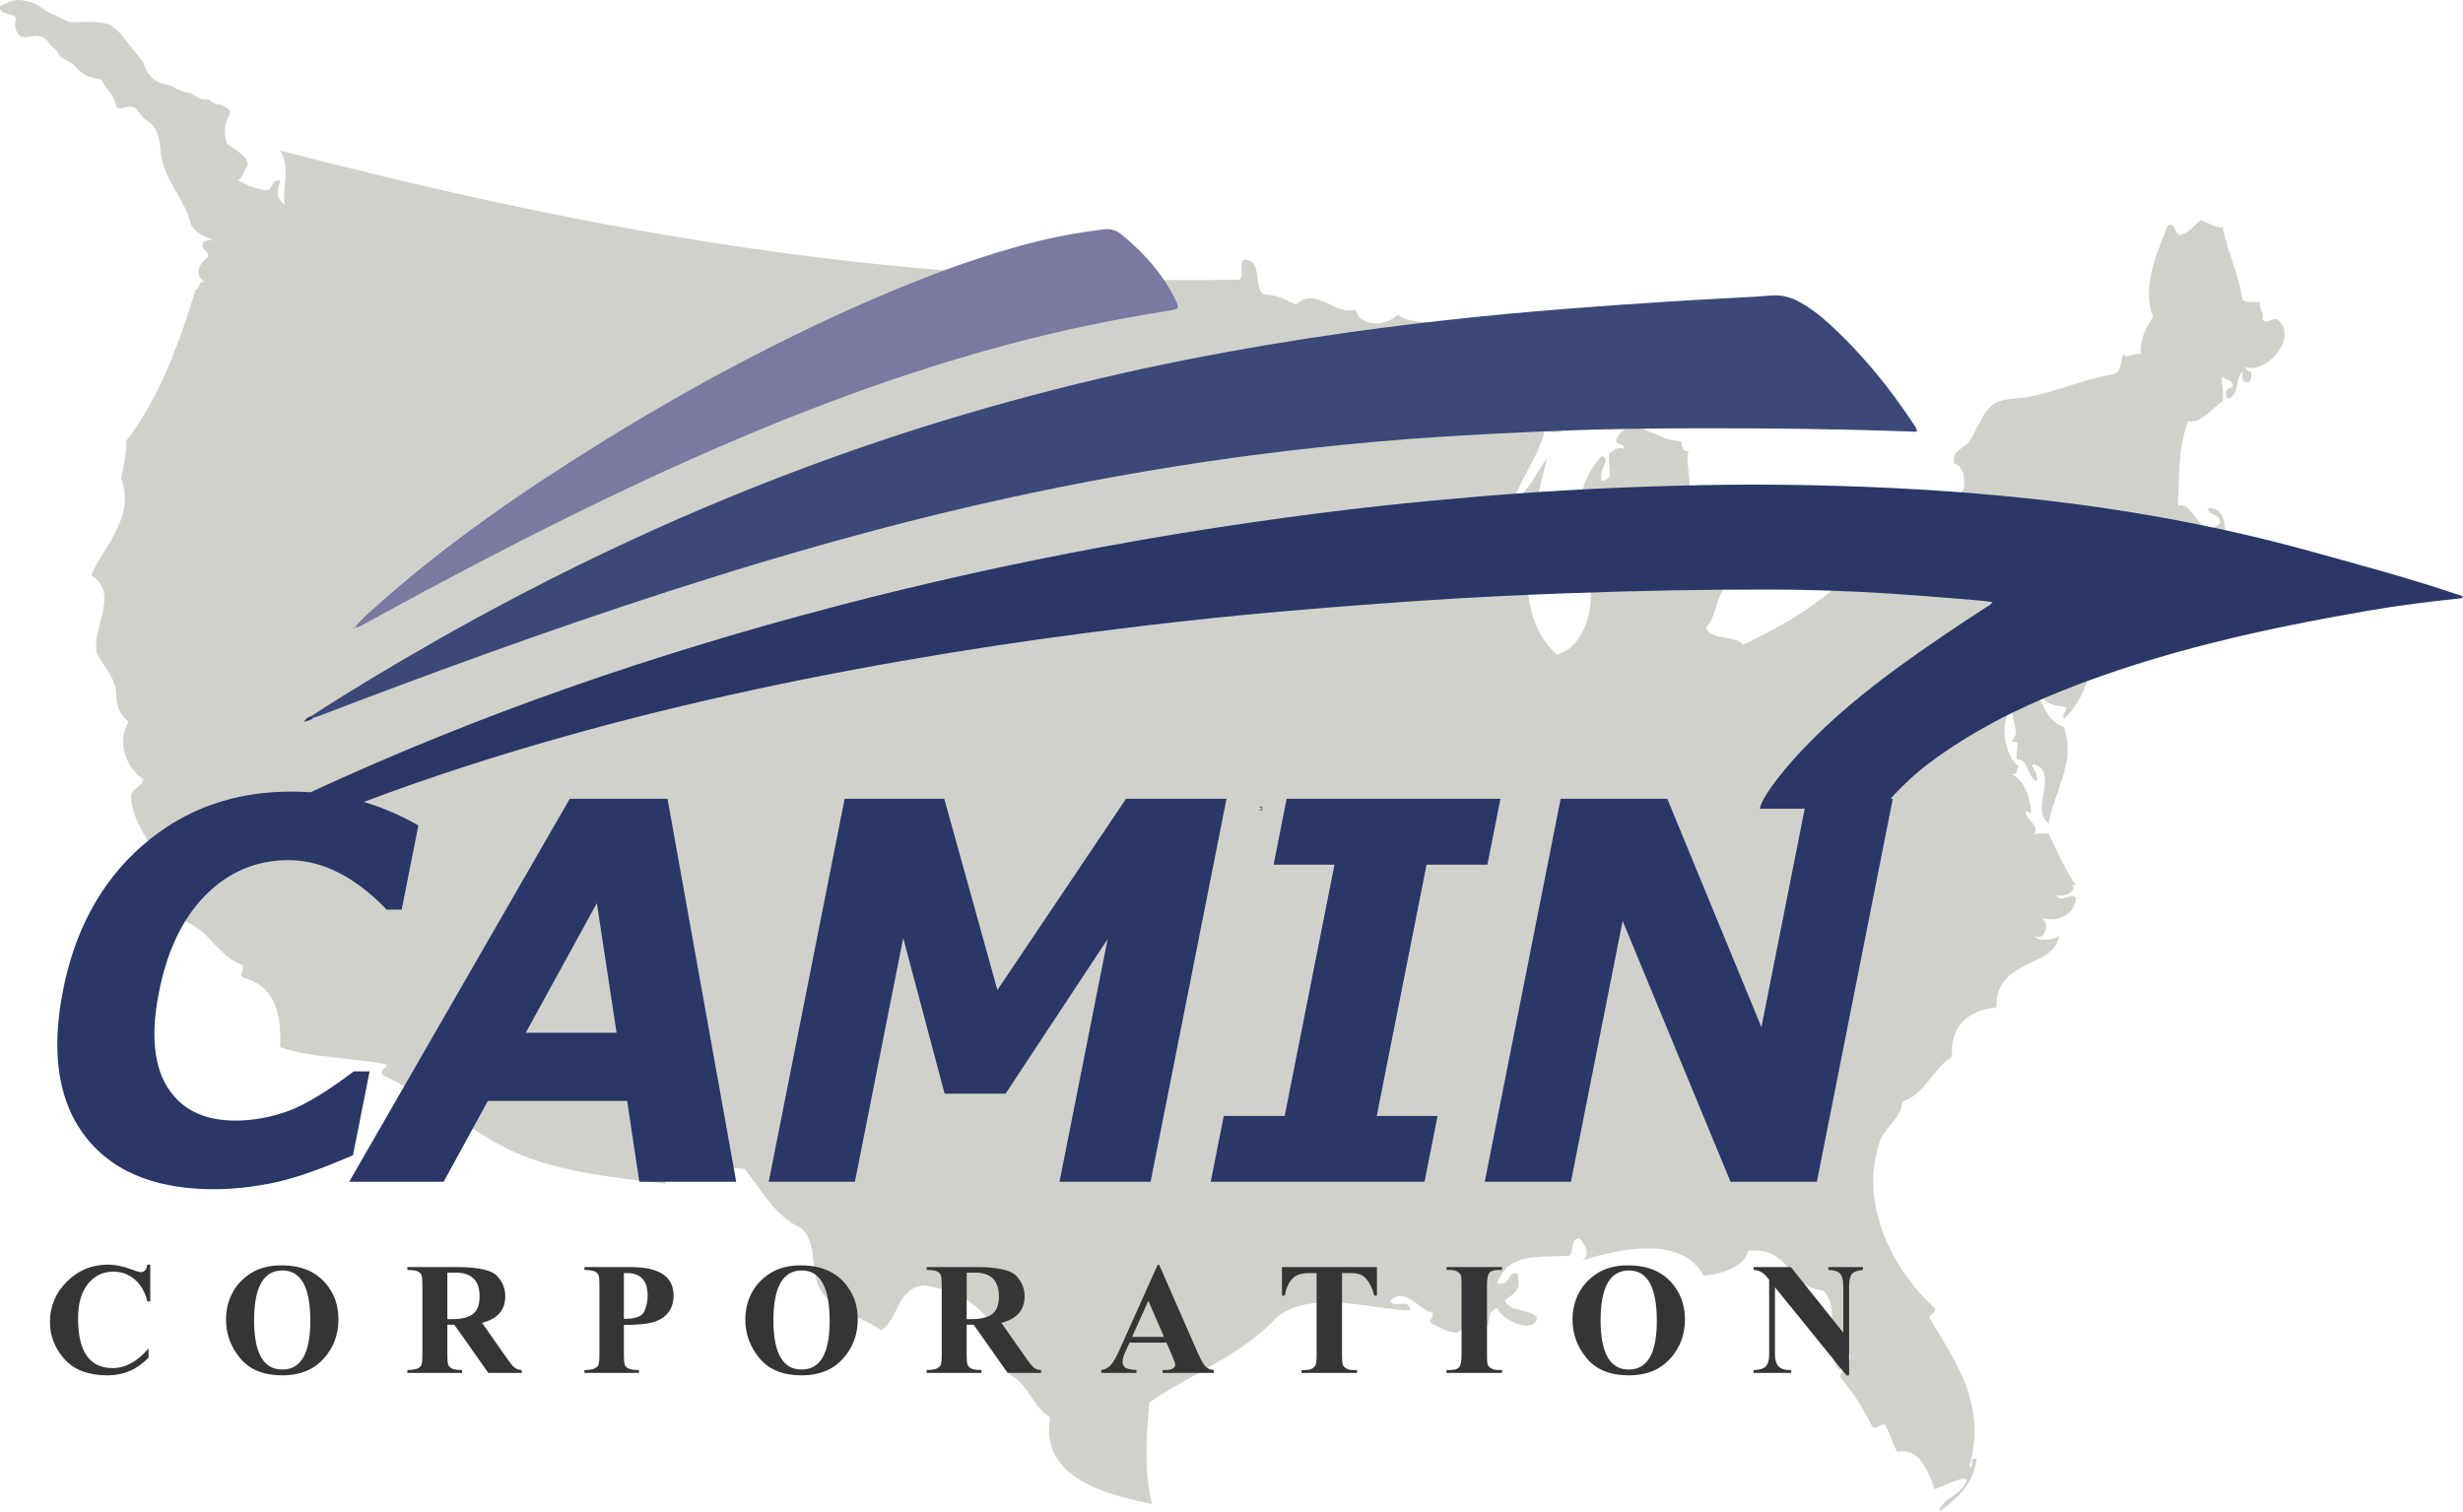 <?xml version="1.0" encoding="UTF-8"?>
<!DOCTYPE svg PUBLIC "-//W3C//DTD SVG 1.1//EN" "http://www.w3.org/Graphics/SVG/1.1/DTD/svg11.dtd">
<!-- Creator: CorelDRAW 2018 -->
<svg xmlns="http://www.w3.org/2000/svg" xml:space="preserve" width="26.095mm" height="16.018mm" version="1.1" style="shape-rendering:geometricPrecision; text-rendering:geometricPrecision; image-rendering:optimizeQuality; fill-rule:evenodd; clip-rule:evenodd"
viewBox="0 0 2609.5 1601.8"
 xmlns:xlink="http://www.w3.org/1999/xlink">
 <defs>
  <style type="text/css">
   <![CDATA[
    .fil4 {fill:#373435}
    .fil1 {fill:#2A3767}
    .fil0 {fill:#D1D1CC}
    .fil3 {fill:#7979A1;fill-rule:nonzero}
    .fil2 {fill:#3C4978;fill-rule:nonzero}
   ]]>
  </style>
 </defs>
 <g id="Capa_x0020_3">
  <g id="_1085991864">
   <path class="fil0" d="M2412.79 338.49c-8.28,-1.31 -10.29,5.74 -15.79,0 2.11,-9.12 -3.93,-10.11 -2.64,-18.42 -6.98,-0.03 -15.02,1 -18.42,-2.63 -4.38,-28.08 -15.53,-49.39 -21.05,-76.32 -10.41,-0.13 -15.26,-5.8 -23.69,-7.9 -6.49,5.8 -11.55,13.02 -21.06,15.79 -7.42,-0.47 -3.28,-12.51 -13.16,-10.53 -10.36,25.4 -28.8,65.57 -15.79,97.38 -6.76,10.79 -13.8,21.29 -13.15,39.48 -9.45,-2.18 -12.74,5.94 -18.43,0 -2.61,7.92 -1.95,19.11 -10.53,21.05 -27.29,4.84 -57.77,17.08 -86.85,23.69 -13.93,3.17 -28.43,0.85 -39.48,7.9 -12.77,8.14 -17.18,26.91 -26.32,39.48 -6.34,8.72 -19.42,10.07 -15.79,23.69 12.16,4.21 9.87,18.31 10.53,26.31 -24.83,35.79 -71.03,18.36 -110.54,36.85 0.75,12.42 8.67,17.65 13.16,26.31 -33.92,45.92 -82.82,76.86 -136.86,102.65 -8.34,-10.96 -34.79,-3.8 -39.47,-18.42 13.68,-13.1 11.04,-48.96 31.58,-47.37 -2.55,-34.31 -7.05,-66.65 -28.95,-81.59 -17.25,2.06 -14.89,23.71 -28.95,28.95 -10.49,1.71 -7.55,-10.01 -7.9,-18.42 30.15,-7.79 9.92,-54.32 15.8,-68.44 -6.95,0.81 -6.8,-5.49 -7.9,-10.52 -28.37,-0.13 -52.63,-31.61 -68.44,-2.63 -2.31,8.45 8.68,3.6 7.9,10.52 -9.1,-2.09 -11.11,2.93 -15.79,5.27 -1.99,16.02 7.18,26.83 -7.9,28.95 -4.02,-12.64 11.18,-22.56 0,-26.33 -24.17,26.47 -25.47,54.61 -28.94,100.02 29.34,28.37 20.61,99.39 -18.43,110.54 -55.13,-49.54 -24.22,-151.49 -10.52,-207.92 -10.69,13.03 -21.72,39.66 -34.22,42.11 8.85,-25.37 24.89,-43.54 31.59,-71.06 22.54,5.75 35.38,-11.25 63.16,-18.42 23.39,3.85 44.06,-0.21 60.53,-2.64 -11.92,-2.11 -15.14,-12.93 -13.16,-28.94 -14.05,0.39 -24.54,10.97 -36.84,5.26 0,-5.26 0,-10.53 0,-15.8 -38.32,4.27 -58.19,28.98 -92.12,23.69 -4.45,-21.33 -34.59,-25.69 -42.11,-15.79 4.04,-17 17.8,-24.31 26.32,-36.84 -26.01,0.32 -35.17,17.47 -47.38,31.58 -17.99,10.08 -38.92,17.22 -55.27,28.95 -2.81,-9.94 -15.61,0.09 -18.42,-5.26 2.34,-5.56 8.01,-7.78 7.89,-15.79 -13.48,-4.99 -30.81,21.34 -50,10.52 19.19,-10.65 27.03,-34.56 44.74,-47.37 14.88,-10.76 36.53,-8.66 47.38,-26.32 -15.5,-3.06 -40.22,-1.09 -50.01,-10.53 -13.59,14 -41.11,12.55 -44.74,-5.26 -22.63,6.95 -41.73,-25.31 -63.17,-5.27 -10.9,-4 -19,-10.82 -34.21,-10.52 -11.48,-7.83 -0.7,-37.91 -21.05,-36.85 -6.05,2.74 1.24,18.79 -5.28,21.06 -389.77,7.28 -718.84,-60.19 -1015.9,-136.86 12.24,19.27 1.15,42.57 5.27,57.9 -12.53,-9.97 -6.3,-18.27 -5.27,-26.32 -10.59,-1.82 -6.46,11.09 -15.79,10.53 -11.75,-1.96 -21.2,-6.22 -29.87,-11.25 5.49,1.71 6.41,-8.41 9.44,-11.93 9.38,-10.88 -19.6,-24.25 -20.3,-26.65 -8.73,-29.75 15.07,-31.28 -4.53,-39.89 -6.76,-2.97 -4.95,0.93 -14.75,-6.47 -1.75,-1.31 -5.85,3.33 -17.24,-6.11 -0.09,-0.08 -15.71,-3.04 -22.26,-8.41 -2.64,-2.16 -21.88,1.07 -29.95,-25.39 -0.17,-0.57 -22.05,-27.31 -24.88,-31.07 -0.6,-0.79 -9.72,-8.43 -9.77,-8.42 -13.46,-3.78 -26.05,-3.13 -39.89,-2.47 -6.91,0.33 -13.07,-5.97 -21.58,-8.78 -7.74,-2.55 -13.18,-9.56 -21.87,-12.17 -15.68,-4.7 -18.8,-2.78 -32.6,3.22 -1.47,0.63 -1.9,6.59 4.57,8.05 18.4,4.17 8.05,7.09 10.98,16.54 6.3,20.36 23.19,-2.53 34.72,14.29 4.44,6.49 7.02,5.2 10.74,12.14 4.31,8.07 10.56,5.32 18.18,13.81 4.28,4.76 9.72,9.74 16.13,10.99 0.7,0.14 11.13,2.83 11.65,3.01 0.17,5.25 11.62,12.84 15.2,27.19 2.17,8.72 16.75,-5.84 23.65,6.2 9.37,16.32 20.62,6.55 23.53,42.21 2.42,29.5 24.08,47.77 31.54,75.82 2.03,7.62 12.8,14.8 23.72,17.89l0.17 0.29c-4.58,-0.2 -8.18,0.58 -10.53,2.62 -2.81,9.84 6.54,7.51 5.27,15.8 -10.88,6.9 -14.8,20.48 -2.64,26.32 -8.45,-2.31 -5.45,6.82 -10.52,7.89 -18.28,59.81 -39.62,116.54 -73.69,160.55 0.71,15.62 -2.87,26.95 -5.27,39.47 15.77,40.8 -19.17,72.86 -31.58,102.65 29.69,18.86 2.09,53.55 5.26,78.96 1.38,10.99 20.19,27.62 21.06,44.74 0.85,16.72 2.45,21.91 13.16,31.58 -13.93,22.54 -0.33,51.79 15.79,60.53 -1.46,9.08 -12.1,8.96 -13.16,18.42 1.07,34.58 34.6,62.03 36.84,92.12 1.04,13.88 -12.6,23.93 -2.62,36.85 46.04,-1.31 51.04,38.44 84.21,50.01 1.57,8.39 -4.94,8.13 0,13.15 30.65,7.08 41.56,33.9 39.48,73.7 32.28,11.58 76.67,11.06 113.17,18.42 -0.03,5.23 -7.18,3.35 -5.26,10.52 41.38,20.41 80.34,48.63 118.43,71.06 49.1,28.92 107.09,35.96 181.6,44.75 1.35,-9.18 1.19,-19.87 5.27,-26.32 25.7,4.13 50.87,8.79 78.96,10.53 18.22,23.01 32.11,50.35 60.52,63.16 14.87,15.89 10.16,33.17 15.8,55.27 7.45,29.23 44.49,36.07 68.43,52.64 18.81,-11.89 16.42,-44.98 44.74,-47.37 55.74,6.55 82.98,41.59 92.12,94.74 18.97,9.98 23.82,34.07 42.1,44.75 -11.61,66.22 63.01,82.38 107.92,92.11 -8.31,-35.04 -6.49,-69.69 -2.64,-107.9 44.42,-30.16 98.53,-50.61 134.23,-89.49 37.47,-31.32 103.44,-8.11 142.12,-7.9 -1.49,-14.8 -17.61,-0.45 -21.05,-10.52 16.5,-15.28 29.63,10.37 44.73,13.16 0.6,4.98 -2.96,5.81 -2.62,10.53 9.16,3.99 16.32,9.98 28.94,10.52 6.52,-4.88 9.9,-12.91 21.07,-13.15 8.68,5.23 -6.53,11.24 0,13.15 20.86,-6.47 4.68,-20.06 21.04,-26.31 3.97,12.51 39.39,29.2 42.12,10.52 -7.39,-10.16 -29.2,-5.89 -34.22,-18.42 8.25,-6.93 18.66,-9.26 13.16,-28.95 -11.69,-1.16 -6.51,14.54 -21.06,10.53 11.73,-31.33 39.17,-27.37 76.33,-28.95 5.19,-4.47 0.99,-18.32 10.53,-18.42 5.52,4.33 12.73,19.26 2.63,23.68 43.5,-14.22 106.85,-25.86 128.96,15.79 23.33,-1.94 44.56,-11.57 47.38,-26.32 45.05,-4.7 42.15,38.55 78.95,42.12 22.04,17.96 -3.07,66.97 18.43,84.21 6.45,-7.35 -2.02,-17.72 0,-18.42 3.93,0.44 9.71,-0.94 10.52,2.63 1.09,12.49 -9.93,12.87 -10.52,23.69 13.69,15.25 24.76,33.13 34.21,52.64 7.44,2.17 6.82,-3.71 13.16,-2.64 5.38,8.66 8.2,19.88 13.16,28.96 23.11,-5.29 32.96,19.98 39.47,39.47 10,-3.24 27.24,-13.02 34.22,-10.52 -3.51,15.83 -29.85,22.73 -28.95,34.21 18.34,-13.25 35.17,-28 39.49,-55.27 -9.37,-4.1 -1.59,8.94 -7.91,7.89 19.89,-68.98 -18.12,-116.23 -42.1,-157.91 0.03,-5.22 7.18,-3.34 5.25,-10.52 -39.81,-35.68 -81.85,-107.11 -57.89,-176.35 5.56,-16.09 23.37,-25.12 23.68,-42.1 25.07,-8.27 31.6,-35.09 52.64,-47.37 -1.49,-34.84 17.45,-49.24 47.38,-52.65 -2.34,-52.11 64.24,-42.18 65.79,-76.32 -2.06,4.63 -22.78,7.83 -26.32,0 10.98,8.77 18.35,-14.12 7.9,-18.42 17.02,4.89 35.26,-2.74 36.85,-21.06 -4.21,-7.19 -16.07,6.15 -21.06,-2.63 9.36,0.6 15.77,-1.77 18.43,-7.9l-1.32 -3.94 3.95 1.31c-11.18,-16.89 -20.12,-36.03 -28.96,-55.27 -5.97,0.03 -12.69,-0.7 -16.64,1.36 10.45,-8.69 -12.09,-18.92 -7.04,-25.04 2.64,-0.01 3.13,2.13 5.26,2.63 -1.52,-19.54 -7.37,-34.74 -21.05,-42.11 7.08,1.81 5.08,-5.44 7.89,-7.9 -18.28,-11.7 -21.13,-60.52 -2.63,-63.16 -11.93,11.01 7.62,24.16 -5.26,36.84 11.8,0.16 4.34,3.75 5.26,18.42 14.01,0.92 11.12,18.71 21.05,23.69 3.86,-9.36 -8.45,-15.77 -2.63,-18.42 27.63,9.71 -5.05,48.21 15.79,63.17 5.24,-33.96 29.61,-65.83 15.79,-102.65 -18.44,-5.23 -21.08,-26.28 -31.58,-39.48 7.14,10.41 17.24,17.87 34.21,18.43 1.08,6.34 -4.8,5.72 -2.63,13.16 19.78,-18.69 35.39,-53.1 26.33,-92.12 -3.12,-6.48 -9.95,5.4 -13.16,-2.63 5.36,-0.78 5.15,-7.12 10.52,-7.89l-1.31 -7.11 3.95 -6.05c18.59,-37.56 72.81,-39.48 105.27,-63.17 3.28,-7.9 -1.26,-13.16 10.52,-15.79 1.51,8.51 -0.79,13.23 -5.26,15.79 11.95,-6.47 17.7,-19.15 34.22,-21.05 -0.4,-13.65 -4.08,-23.99 -18.42,-23.7 1.25,8.41 13.49,5.81 13.15,15.8 -22.78,20.17 -27.41,-24.49 -44.74,-18.42 1.62,-23.22 -1.35,-55 10.53,-89.49 14.65,2.53 24.51,-13.49 36.85,-21.05 1.92,-9.12 -2.88,-24.97 0,-26.32 3.09,3.93 10.93,3.1 10.52,10.53 -6.23,3.96 -9.71,3.99 -5.26,13.16 13.25,-3.16 7.12,-21.21 15.79,-28.96 -0.74,6.88 -0.88,13.18 7.89,10.53 5,-15.5 -3.17,-7.36 -5.26,-15.79 19.84,9.82 58.6,-30.31 34.22,-50.01zm-2164.68 -149.88l-1.84 -1.13c0.37,-0.12 0.87,-0.13 1.52,-0.02l0.32 1.15z"/>
   <g>
    <path class="fil1" d="M1334.06 855.14c1.59,-0.95 3.22,-0.76 3.39,1.11 0.06,0.69 -2.2,1.59 -3.39,2.4 0,-1.17 0,-2.34 0,-3.51zm-0.03 -0.57c1.22,0.81 3.5,1.71 3.44,2.39 -0.18,1.89 -1.82,2.09 -3.44,1.13 0,-1.18 0,-2.35 0,-3.52zm-1004.13 -95.83c0.66,0.68 1.34,1.38 2,2.07 -2.39,2.28 -5.46,2.74 -9.74,4.07 2.26,-4.04 4.94,-5.16 7.74,-6.14zm45.56 -93.65c0.18,0.18 0.36,0.37 0.52,0.56 -0.2,0.16 -0.4,0.46 -0.58,0.46 -0.18,0 -0.37,-0.32 -0.54,-0.49 0.19,-0.17 0.38,-0.34 0.6,-0.53zm277.79 429.29l-20.9 -137.34 -75.34 137.34 96.24 0zm707.84 88.14l52.78 -266.3 -64.52 0 13.83 -69.79 226.51 0 -13.83 69.79 -64.43 0 -52.78 266.3 64.43 0 -13.83 69.79 -226.51 0 13.83 -69.79 64.52 0zm-187.61 -187.32l-108.14 163.78 -64.52 0 -43.89 -164.99 -51.19 258.32 -91.3 0 80.44 -405.88 105.55 0 56.29 202.65 136.27 -202.65 106.47 0 -80.45 405.88 -96.49 0 50.96 -257.11zm-509.02 171.39l-147.56 0 -46.87 85.72 -100.08 0 233.69 -405.88 103.57 0 72.81 405.88 -102.67 0 -12.89 -85.72zm-335.52 -327.02c179.26,-83.16 365.42,-146.95 556.44,-197.05 93.85,-24.61 188.53,-45.56 283.92,-63.21 53.17,-9.84 106.53,-18.54 160.06,-26.23 43.83,-6.29 87.74,-11.96 131.74,-16.81 35.84,-3.97 71.76,-7.26 107.71,-10.3 78.82,-6.62 157.76,-10.41 236.82,-11.94 66.86,-1.28 133.72,-0.06 200.52,3.17 47.96,2.31 95.83,5.97 143.57,11.09 101.38,10.87 201.36,29.02 299.71,56.29 51.32,14.23 102.74,28.05 153.26,45.04 2.23,0.75 4.45,1.51 6.81,2.3 -1.11,2.48 -3.13,2.15 -4.77,2.33 -32.43,3.47 -64.8,7.51 -96.93,13.09 -109.83,19.04 -218.42,42.91 -322.39,84.35 -49.93,19.9 -97.52,44.2 -140.79,76.42 -13.9,10.35 -26.52,22.01 -38.32,34.63 -1.13,1.21 -2.16,2.43 -3.12,3.69l2.19 0 -80.44 405.88 -91.46 0 -114.31 -276.47 -54.8 276.47 -91.3 0 80.45 -405.88 112.94 0 99.74 242.08 45.92 -231.71 -3.31 0.14 -44.42 0c3.74,-16.66 33.69,-50.25 45.44,-62.66 31.68,-33.45 67.2,-62.45 104.42,-89.45 29.21,-21.19 59.15,-41.28 89.43,-60.9 2.39,-1.55 5.14,-2.67 7.47,-5.86 -4.48,-0.59 -8.47,-1.26 -12.5,-1.6 -43.08,-3.62 -86.17,-7.23 -129.35,-9.34 -31.27,-1.51 -62.58,-2.33 -93.89,-2.41 -71.11,-0.17 -142.21,1.35 -213.29,3.89 -52.48,1.89 -104.96,4.45 -157.35,8.01 -48.16,3.26 -96.31,6.97 -144.4,11.12 -50.98,4.39 -101.88,9.78 -152.7,15.86 -67.91,8.14 -135.67,17.47 -203.16,28.51 -137.4,22.48 -273.52,50.85 -407.59,88.65 -71.43,20.14 -142.02,42.79 -211.42,69.04 18.68,5.54 36.8,13.19 54.32,23l3.42 1.92 -17.67 89.19 -15.85 0 -1.59 -1.63c-27.52,-28.11 -61.78,-50.8 -102.43,-50.8 -33.96,0 -62.82,12.3 -86.97,36.11 -28.12,27.73 -42.75,65.68 -50.3,103.77 -6.39,32.24 -9.19,72.56 9.46,101.52 16.4,25.45 42,34.56 71.51,34.56 18.26,0 36.11,-3.25 53.36,-9.19 23.97,-8.25 50.51,-26.83 70.7,-41.9l1.44 -1.07 16.7 0 -17.64 89.01 -2.65 1.11c-26.49,11.13 -57.55,23.52 -85.85,28.87 -19.35,3.67 -39.09,5.91 -58.8,5.91 -52.15,0 -103.49,-13.14 -136.48,-56.16 -33.94,-44.25 -33.68,-102.74 -23.32,-155.03 11.86,-59.86 38.03,-113.04 84.43,-153.36 44.8,-38.92 97.8,-56.8 157.01,-56.8 6.95,0 13.83,0.24 20.65,0.74z"/>
    <path class="fil2" d="M329.9 758.73c40.71,-26.43 82.35,-51.36 124.47,-75.48 137.42,-78.75 280.32,-145.67 429.48,-199.12 121.97,-43.7 246.55,-77.9 373.64,-103.05 56.18,-11.11 112.61,-20.57 169.31,-28.6 46.2,-6.54 92.52,-12.07 138.95,-16.81 39.3,-3.99 78.67,-7.36 118.08,-10.28 50.26,-3.73 100.54,-7.08 150.87,-9.64 14.03,-0.71 28.09,-1.42 42.09,-2.62 11.34,-0.97 21.47,2.06 31.14,7.58 10.66,6.08 20.31,13.53 29.35,21.76 35.13,31.98 64.93,68.46 90.93,108.13 0.88,1.33 1.62,2.74 2.37,4.15 0.24,0.44 0.27,0.99 0.53,2.01 -2.04,1.31 -4.42,0.63 -6.62,0.55 -72.91,-2.71 -145.87,-3.53 -218.84,-3.49 -53.06,0.02 -106.13,0.68 -159.16,2.86 -40.81,1.69 -81.61,3.75 -122.38,6.34 -42.6,2.7 -85.13,6.53 -127.59,11.08 -163.2,17.46 -323.84,48.46 -482.29,91.21 -136.21,36.76 -270.04,80.94 -402.74,128.73 -58.34,21.01 -116.41,42.81 -174.34,64.96 -1.72,0.66 -3.5,1.21 -5.25,1.81 -0.66,-0.7 -1.34,-1.39 -2,-2.08z"/>
    <path class="fil3" d="M375.89 664.77c7.17,-8.54 14.12,-14.61 20.98,-20.76 75.48,-67.76 158.74,-124.88 244.82,-178.03 92.86,-57.33 188.95,-108.59 289.28,-151.68 55.57,-23.86 112.19,-44.85 171.07,-59.28 22.14,-5.43 44.59,-9.12 67.21,-11.96 7.29,-0.91 13.25,0.66 19.02,5.42 22.94,18.95 42.71,40.47 56.13,67.31 5.71,11.42 5.57,11.61 -6.91,13.57 -57.33,9.05 -114.07,20.83 -170.17,35.83 -67.9,18.15 -134.52,40.24 -200.14,65.34 -75.8,29.01 -149.97,61.8 -223.14,96.92 -87.28,41.89 -172.89,87 -257.72,133.64 -2.67,1.46 -5.2,3.55 -10.43,3.68z"/>
   </g>
   <path class="fil4" d="M159.2 1340.1l0 39.03 -3.08 0c-2.31,-9.72 -6.67,-17.42 -13.09,-23.11 -6.46,-5.65 -14.12,-8.47 -23.02,-8.47 -10.96,0 -19.9,4.32 -26.87,13.01 -6.98,8.68 -10.44,20.92 -10.44,36.66 0,35.01 12.24,52.51 36.71,52.51 13.52,0 26.19,-6.94 38,-20.8l0 9.71c-11.94,12.54 -26.45,18.79 -43.52,18.79 -20.06,0 -35.26,-5.73 -45.57,-17.16 -10.27,-11.47 -15.4,-24.6 -15.4,-39.45 0,-16.51 5.99,-30.81 17.97,-42.75 11.98,-11.98 26.44,-17.97 43.43,-17.97 7.83,0 16.17,1.67 24.99,5.05 5.04,1.92 8.3,2.91 9.67,2.91 4.02,0 6.37,-2.65 7.14,-7.96l3.08 0zm139.03 0.77c12.2,0 22.55,2.23 31.19,6.68 8.61,4.4 15.62,11.04 21.01,19.9 5.44,8.81 8.14,19.08 8.14,30.76 0,16.35 -5.31,30.3 -15.96,41.84 -10.61,11.61 -25.07,17.38 -43.31,17.38 -19.89,0 -34.83,-6.03 -44.84,-18.14 -10.02,-12.11 -15.02,-25.76 -15.02,-40.96 0,-9.96 2.14,-19.2 6.46,-27.68 4.33,-8.51 10.87,-15.62 19.64,-21.26 8.81,-5.69 19.72,-8.52 32.69,-8.52zm1.03 5.39c-20.03,0 -30.04,17.63 -30.04,52.93 0,34.71 9.97,52.08 29.87,52.08 19.81,0 29.69,-17.16 29.69,-51.47 0,-35.69 -9.84,-53.54 -29.52,-53.54zm174.72 57.51l0 31.41c0,4.92 0.2,8.3 0.67,10.14 0.44,1.84 1.63,3.38 3.6,4.62 1.93,1.24 5.74,1.84 11.38,1.84l0 3.08 -58.02 0 0 -3.08c3.85,0 6.98,-0.38 9.42,-1.15 2.39,-0.78 4.1,-1.93 5.04,-3.47 0.99,-1.49 1.46,-5.52 1.46,-11.98l0 -72.83c0,-4.84 -0.22,-8.21 -0.64,-10.1 -0.43,-1.88 -1.63,-3.42 -3.64,-4.66 -1.97,-1.24 -5.86,-1.84 -11.64,-1.84l0 -3.08 52.38 0c22.38,0 36.54,3.08 42.48,9.28 5.91,6.17 8.86,13.39 8.86,21.65 0,14.64 -8.21,24.05 -24.6,28.16l26.66 38.09c3.25,4.61 5.82,7.74 7.7,9.32 1.88,1.59 4.45,2.45 7.7,2.61l0 3.08 -35.43 0 -35.98 -51.09 -7.4 0zm0 -55.2l0 49.29 4.7 0c10.18,0 17.63,-1.79 22.37,-5.43 4.71,-3.64 7.07,-9.89 7.07,-18.69 0,-16.78 -8.43,-25.17 -25.34,-25.17l-8.8 0zm187.03 55.46l0 31.15c0,4.83 0.21,8.17 0.64,10.05 0.43,1.85 1.63,3.43 3.64,4.67 1.96,1.24 5.86,1.88 11.64,1.88l0 3.08 -57.77 0 0 -3.08c3.85,0 6.98,-0.38 9.41,-1.15 2.4,-0.78 4.11,-1.97 5.05,-3.52 0.98,-1.57 1.46,-5.55 1.46,-11.93l0 -72.83c0,-4.92 -0.22,-8.3 -0.68,-10.14 -0.43,-1.84 -1.68,-3.38 -3.65,-4.62 -2,-1.24 -5.85,-1.84 -11.59,-1.84l0 -3.08 49.08 0c30.26,0 45.4,10.06 45.4,30.17 0,7.52 -2.01,13.73 -6.07,18.57 -4.07,4.83 -9.55,8.12 -16.44,9.92 -6.93,1.8 -16.94,2.7 -30.12,2.7zm0 -54.95l0 48.53c12.2,0 19.43,-2.69 21.7,-8.13 2.3,-5.43 3.46,-10.86 3.46,-16.3 0,-16.05 -7.27,-24.1 -21.78,-24.1l-3.38 0zm187.42 -8.21c12.2,0 22.55,2.23 31.19,6.68 8.61,4.4 15.62,11.04 21.01,19.9 5.44,8.81 8.13,19.08 8.13,30.76 0,16.35 -5.3,30.3 -15.96,41.84 -10.61,11.61 -25.07,17.38 -43.3,17.38 -19.9,0 -34.83,-6.03 -44.85,-18.14 -10.01,-12.11 -15.01,-25.76 -15.01,-40.96 0,-9.96 2.14,-19.2 6.46,-27.68 4.32,-8.51 10.87,-15.62 19.64,-21.26 8.81,-5.69 19.72,-8.52 32.69,-8.52zm1.03 5.39c-20.03,0 -30.04,17.63 -30.04,52.93 0,34.71 9.97,52.08 29.87,52.08 19.81,0 29.69,-17.16 29.69,-51.47 0,-35.69 -9.84,-53.54 -29.52,-53.54zm174.71 57.51l0 31.41c0,4.92 0.21,8.3 0.68,10.14 0.44,1.84 1.63,3.38 3.6,4.62 1.92,1.24 5.74,1.84 11.38,1.84l0 3.08 -58.02 0 0 -3.08c3.85,0 6.97,-0.38 9.41,-1.15 2.4,-0.78 4.11,-1.93 5.05,-3.47 0.98,-1.49 1.46,-5.52 1.46,-11.98l0 -72.83c0,-4.84 -0.22,-8.21 -0.65,-10.1 -0.42,-1.88 -1.62,-3.42 -3.63,-4.66 -1.97,-1.24 -5.86,-1.84 -11.64,-1.84l0 -3.08 52.38 0c22.38,0 36.54,3.08 42.48,9.28 5.91,6.17 8.86,13.39 8.86,21.65 0,14.64 -8.22,24.05 -24.6,28.16l26.65 38.09c3.26,4.61 5.83,7.74 7.71,9.32 1.88,1.59 4.45,2.45 7.7,2.61l0 3.08 -35.43 0 -35.99 -51.09 -7.4 0zm0 -55.2l0 49.29 4.71 0c10.18,0 17.63,-1.79 22.37,-5.43 4.71,-3.64 7.07,-9.89 7.07,-18.69 0,-16.78 -8.44,-25.17 -25.34,-25.17l-8.81 0zm211.69 74.2l-39.16 0 -5.01 11.13c-1.58,3.55 -2.39,6.54 -2.39,8.98 0,2.4 0.77,4.37 2.31,5.9 1.54,1.59 5.65,2.57 12.41,3l0 3.08 -37.23 0 0 -3.08c4.06,-0.64 7.4,-2.39 10.1,-5.3 2.65,-2.96 5.82,-8.47 9.46,-16.65l40.13 -89.47 1.67 0 40.31 92c3.38,7.69 6.16,12.79 8.39,15.27 2.18,2.48 5.21,3.85 9.07,4.15l0 3.08 -54.17 0 0 -3.08 2.27 0c7.31,0 10.99,-1.88 10.99,-5.65 0,-1.53 -0.98,-4.61 -3,-9.19l-6.15 -14.17zm-2.66 -6.16l-16.6 -38.25 -17.16 38.25 33.76 0zm225.64 -73.94l0 30.29 -2.83 0c-1.58,-6.29 -3.76,-11.38 -6.55,-15.23 -2.73,-3.85 -5.52,-6.25 -8.26,-7.19 -2.78,-0.99 -6.41,-1.46 -10.99,-1.46l-8.35 0 0 86.57c0,4.5 0.14,7.62 0.44,9.37 0.29,1.8 1.45,3.38 3.46,4.71 2.01,1.37 4.79,2.05 8.26,2.05l3.76 0 0 3.08 -58.79 0 0 -3.08 3.72 0c3.42,0 5.95,-0.51 7.57,-1.58 1.63,-1.03 2.79,-2.27 3.51,-3.68 0.73,-1.41 1.12,-5.05 1.12,-10.87l0 -86.57 -8.09 0c-4.83,0 -8.86,0.69 -12.07,2.02 -3.2,1.32 -6.07,3.93 -8.51,7.74 -2.48,3.85 -4.11,8.56 -4.96,14.12l-3.09 0 0 -30.29 100.65 0zm132.51 109.11l0 3.08 -58.79 0 0 -3.08 3.81 0c4.96,0 8.22,-1.07 9.76,-3.25 1.58,-2.18 2.35,-6.46 2.35,-12.84l0 -73.86c0,-4.4 -0.17,-7.52 -0.47,-9.32 -0.3,-1.8 -1.45,-3.38 -3.42,-4.7 -2.02,-1.37 -4.75,-2.06 -8.22,-2.06l-3.81 0 0 -3.08 58.79 0 0 3.08 -3.72 0c-5,0 -8.3,1.11 -9.88,3.29 -1.54,2.18 -2.31,6.46 -2.31,12.79l0 73.86c0,4.46 0.13,7.58 0.42,9.38 0.3,1.75 1.46,3.33 3.47,4.66 2.01,1.37 4.8,2.05 8.3,2.05l3.72 0zm133.47 -110.91c12.2,0 22.55,2.23 31.19,6.68 8.61,4.4 15.62,11.04 21.01,19.9 5.44,8.81 8.13,19.08 8.13,30.76 0,16.35 -5.3,30.3 -15.95,41.84 -10.61,11.61 -25.08,17.38 -43.31,17.38 -19.9,0 -34.83,-6.03 -44.85,-18.14 -10.01,-12.11 -15.01,-25.76 -15.01,-40.96 0,-9.96 2.14,-19.2 6.46,-27.68 4.32,-8.51 10.87,-15.62 19.64,-21.26 8.81,-5.69 19.72,-8.52 32.69,-8.52zm1.03 5.39c-20.03,0 -30.04,17.63 -30.04,52.93 0,34.71 9.97,52.08 29.86,52.08 19.82,0 29.7,-17.16 29.7,-51.47 0,-35.69 -9.84,-53.54 -29.52,-53.54zm171.5 -3.59l55.58 69.57 0 -48.18c0,-7.66 -1.32,-12.62 -3.93,-14.88 -2.61,-2.28 -6.59,-3.43 -11.98,-3.43l0 -3.08 36.71 0 0 3.08c-5.9,0.56 -9.8,1.96 -11.73,4.32 -1.92,2.35 -2.9,7.02 -2.9,13.99l0 93.37 -2.83 0 -75.74 -93.37 0 71.25c0,10.99 4.84,16.47 14.56,16.47l2.64 0 0 3.08 -39.79 0 0 -3.08c6.04,-0.04 10.27,-1.28 12.71,-3.72 2.48,-2.44 3.73,-6.72 3.73,-12.75l0 -79.17 -2.36 -2.94c-3.85,-4.8 -8.56,-7.28 -14.08,-7.45l0 -3.08 39.41 0z"/>
  </g>
 </g>
</svg>

